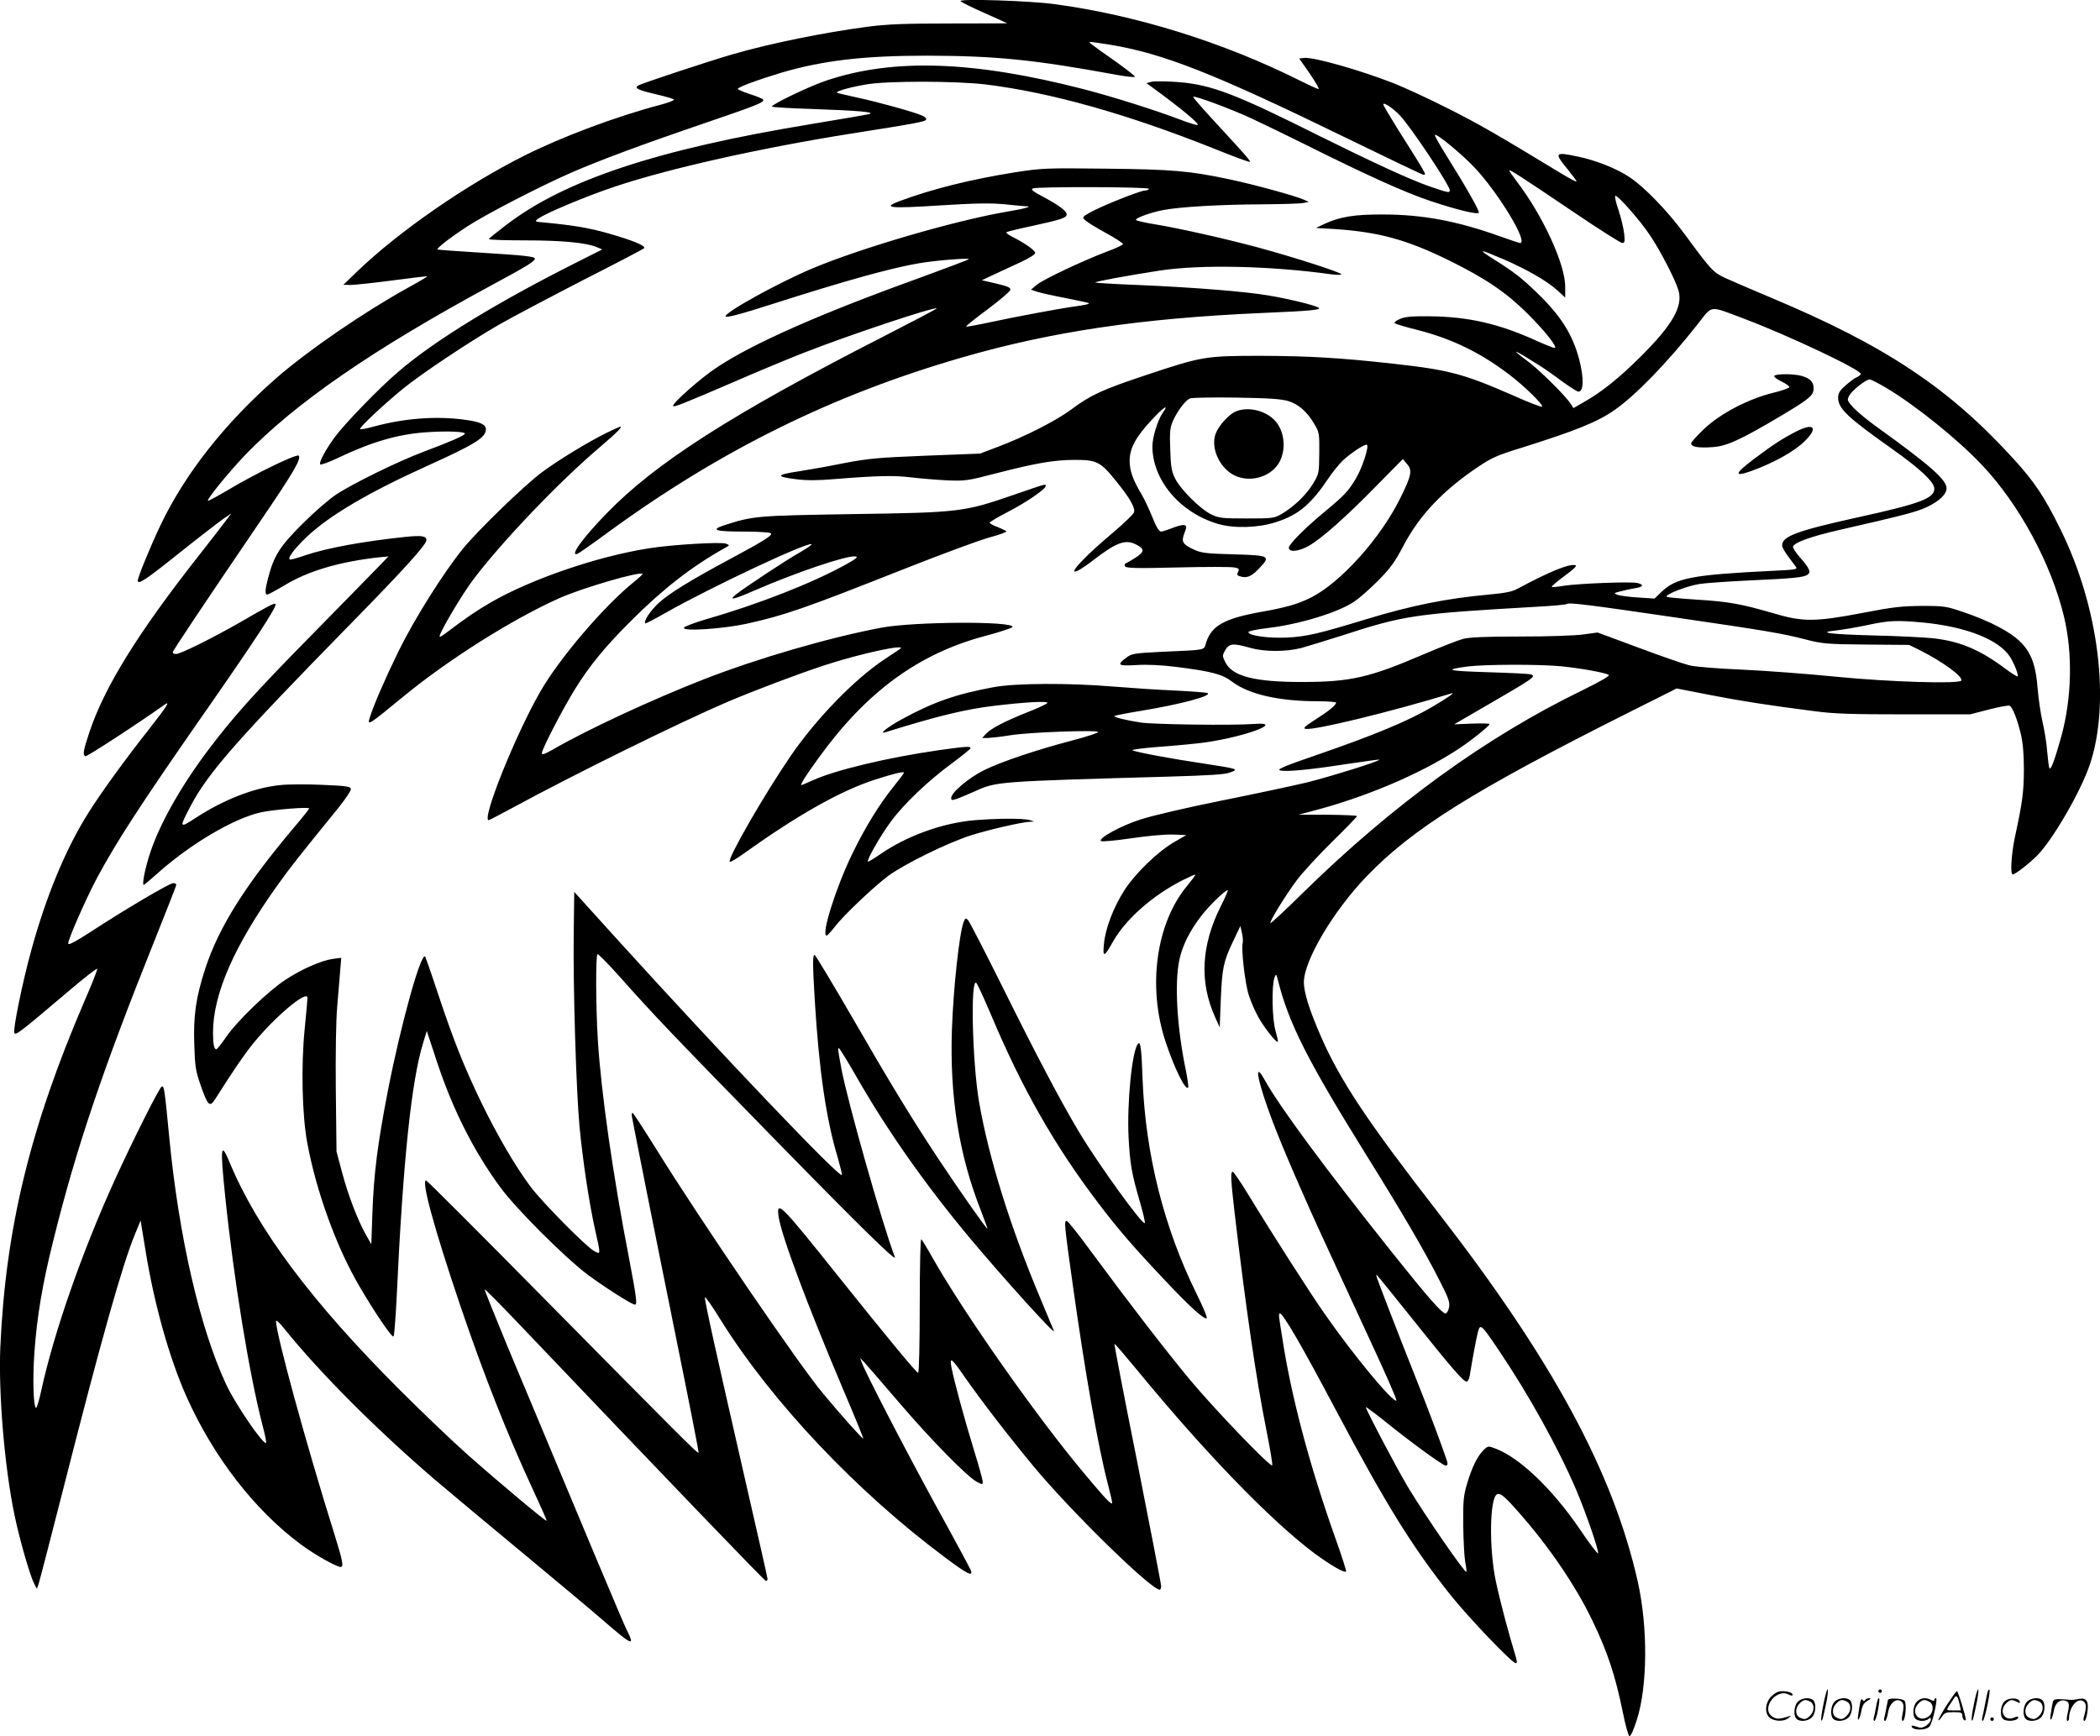 <svg version="1.0" xmlns="http://www.w3.org/2000/svg"
  viewBox="0 0 1200.49 992.685"
 preserveAspectRatio="xMidYMid meet">
<g transform="translate(-0.224,993.934) scale(0.1,-0.1)"
fill="#000000" stroke="none">
<path d="M5493 9933 c4 -6 65 -36 137 -68 71 -32 130 -58 130 -59 0 0 -147 -1
-327 -1 -260 0 -357 -4 -468 -18 -256 -34 -556 -95 -775 -158 -149 -44 -522
-167 -540 -179 -23 -15 0 -26 108 -51 51 -12 95 -25 97 -29 3 -4 -32 -18 -78
-30 -254 -67 -563 -183 -776 -290 -330 -165 -715 -431 -953 -659 l-83 -80 40
-1 c22 0 127 11 234 25 106 14 198 25 205 25 6 0 -42 -29 -108 -65 -255 -141
-574 -360 -756 -519 -294 -258 -521 -547 -661 -841 -57 -120 -129 -296 -129
-315 0 -26 43 2 234 155 114 91 228 179 254 197 l47 32 -35 -46 c-19 -26 -87
-113 -151 -195 -348 -442 -539 -751 -625 -1008 -36 -109 -40 -130 -24 -140 7
-4 304 189 451 294 38 27 17 -6 -87 -139 -142 -180 -274 -363 -347 -479 -129
-205 -240 -472 -326 -785 -50 -181 -105 -451 -97 -472 7 -17 29 0 311 239 88
75 161 132 163 127 2 -5 -31 -89 -74 -187 -309 -719 -450 -1297 -480 -1978
-11 -261 24 -685 81 -957 27 -133 88 -346 112 -392 l16 -31 9 25 c5 14 70 264
144 555 214 841 336 1275 408 1448 l32 78 28 -171 c49 -305 137 -620 237 -842
154 -342 388 -644 650 -838 77 -58 205 -130 229 -130 18 0 11 37 -36 187 -163
520 -334 1146 -334 1219 0 9 21 -10 47 -43 201 -250 525 -575 858 -861 99 -84
331 -278 515 -430 184 -153 388 -323 452 -379 165 -143 182 -150 134 -55 -21
41 -221 518 -688 1636 -70 170 -127 311 -125 313 2 2 85 -81 183 -184 908
-953 1417 -1483 1425 -1483 5 0 9 5 9 12 0 6 -61 275 -135 597 -160 700 -227
1001 -223 1013 2 6 43 -53 91 -131 292 -468 777 -981 1285 -1359 127 -95 159
-110 143 -69 -5 12 -95 180 -201 372 -177 324 -397 749 -421 813 l-10 27 24
-25 c13 -14 103 -117 199 -230 186 -217 391 -426 446 -454 30 -16 32 -16 32 2
0 10 -23 93 -51 183 -54 176 -113 394 -128 472 -11 61 0 53 76 -57 98 -140
256 -345 394 -511 213 -257 671 -705 721 -705 4 0 8 9 8 20 0 12 -61 327 -135
702 -75 374 -134 682 -132 684 2 2 61 -67 133 -154 385 -469 761 -857 1009
-1043 91 -67 173 -115 182 -105 3 3 -24 87 -60 188 -149 419 -256 821 -306
1158 -7 41 -14 87 -16 103 -2 15 -1 27 3 27 19 0 124 -181 322 -555 285 -537
434 -778 654 -1055 104 -130 352 -390 373 -390 9 0 8 12 -3 48 -37 120 -87
308 -111 422 -39 187 -35 469 6 495 18 11 43 -9 122 -99 171 -192 329 -423
424 -622 87 -180 131 -313 175 -528 14 -71 31 -131 37 -133 7 -3 24 35 42 92
62 192 64 529 6 790 -141 627 -487 1267 -1142 2112 -401 516 -559 753 -669
1005 -67 153 -99 256 -98 313 2 125 168 405 358 603 261 272 609 490 1482 929
l291 146 189 -37 c187 -36 327 -58 599 -93 113 -15 211 -18 515 -18 l375 0
108 28 c59 15 112 25 118 21 17 -10 45 -82 64 -164 12 -52 17 -116 17 -205 -1
-126 -8 -182 -52 -385 -20 -97 -27 -210 -12 -210 15 0 95 62 142 110 89 91
246 363 298 515 121 356 53 905 -168 1350 -91 185 -147 268 -262 395 -372 410
-736 653 -1398 930 -107 45 -223 95 -258 111 -67 32 -80 46 -229 249 -100 135
-229 269 -315 326 -74 50 -193 97 -300 119 -128 27 -133 21 -53 -75 29 -36 52
-67 50 -69 -3 -2 -42 19 -87 46 -372 226 -473 284 -646 371 -108 55 -249 120
-312 145 -192 75 -458 151 -512 145 l-29 -3 61 -87 c33 -49 56 -88 50 -88 -6
0 -54 22 -108 49 -433 217 -931 373 -1397 436 -142 20 -551 33 -542 18z m847
-248 c310 -50 604 -166 1372 -541 230 -112 422 -204 428 -204 18 0 22 -7 -149
264 -44 71 -81 133 -81 138 0 16 55 -20 96 -64 62 -65 284 -399 284 -426 0
-17 -7 -16 -122 24 -106 37 -312 132 -621 285 -481 241 -619 294 -808 309 -68
5 -137 6 -153 2 l-30 -8 40 -29 c160 -117 261 -201 253 -210 -3 -3 -47 10 -96
29 -144 55 -395 134 -558 176 -630 162 -1086 177 -1468 49 -95 -31 -318 -139
-312 -149 2 -4 109 -10 237 -14 258 -9 359 -18 318 -29 -14 -4 -162 -29 -330
-57 -883 -145 -1414 -322 -1748 -580 -50 -38 -93 -73 -95 -77 -3 -5 90 -8 206
-8 211 0 351 -13 412 -39 l30 -13 -135 -68 c-468 -235 -826 -454 -1034 -634
-106 -90 -305 -296 -360 -371 -52 -71 -93 -147 -83 -156 4 -4 51 13 105 39
192 91 341 134 502 145 116 8 220 4 220 -8 0 -10 -85 -47 -240 -105 -145 -55
-390 -175 -493 -241 -40 -26 -127 -101 -194 -168 -131 -130 -165 -184 -198
-311 -18 -69 -19 -95 -5 -95 6 0 50 24 99 53 137 83 318 136 550 161 l44 4
-59 -61 c-32 -34 -201 -205 -374 -382 -330 -335 -456 -476 -596 -662 -157
-208 -279 -424 -334 -592 -29 -88 -47 -181 -36 -181 3 0 35 27 71 59 189 171
443 322 600 356 74 16 275 32 275 22 0 -3 -37 -50 -83 -104 -283 -335 -435
-576 -512 -814 -53 -163 -68 -269 -62 -434 4 -125 8 -150 36 -230 42 -119 52
-129 84 -79 105 166 162 249 214 314 123 153 313 313 313 264 0 -9 -7 -89 -16
-178 -21 -210 -15 -493 15 -652 51 -276 166 -593 295 -814 84 -145 189 -301
198 -292 4 4 12 107 18 227 36 776 84 1233 151 1451 l21 69 59 -179 c90 -271
209 -508 362 -716 90 -123 374 -406 502 -501 99 -73 250 -169 267 -169 14 0 9
40 -32 256 -95 490 -161 955 -180 1254 -12 197 -13 487 -2 494 4 2 65 -59 134
-137 184 -207 296 -325 860 -902 500 -512 718 -726 706 -693 -71 184 -273 898
-306 1078 -20 109 -22 121 -13 115 5 -3 49 -74 97 -158 177 -310 395 -620 651
-927 196 -234 492 -561 480 -530 -3 8 -37 89 -75 180 -175 415 -298 811 -353
1130 -39 231 -50 717 -15 679 7 -8 48 -97 91 -199 172 -407 360 -737 607
-1061 108 -143 201 -251 377 -437 142 -151 224 -226 241 -220 6 2 -19 62 -54
133 -189 381 -295 801 -312 1233 -6 175 -12 218 -25 205 -35 -35 -65 -338 -55
-538 8 -149 18 -207 62 -358 19 -65 33 -124 31 -130 -7 -22 -260 327 -375 518
-105 175 -249 449 -438 830 -101 203 -190 376 -198 384 -13 13 -16 11 -25 -11
-25 -65 -59 -382 -67 -616 -13 -381 40 -716 166 -1035 21 -55 38 -102 37 -103
-4 -4 -157 214 -278 396 -156 236 -269 421 -504 828 -109 188 -202 342 -206
342 -12 0 -11 -57 1 -260 24 -396 65 -681 131 -898 15 -53 26 -98 24 -101 -16
-15 -673 674 -1274 1336 l-256 283 -3 -238 c-4 -311 14 -894 33 -1102 19 -199
56 -445 90 -595 32 -142 32 -140 -7 -118 -48 27 -295 278 -361 365 -89 119
-192 296 -283 483 -100 208 -156 348 -247 620 -38 116 -72 212 -74 215 -24 27
-138 -383 -212 -760 -60 -309 -82 -480 -90 -710 l-6 -175 -31 55 c-46 81 -102
226 -137 359 l-31 116 -4 349 c-2 215 1 399 8 480 6 72 14 164 17 205 l6 74
-47 -6 c-66 -9 -180 -59 -271 -119 -100 -65 -280 -239 -341 -329 -26 -38 -51
-69 -55 -69 -13 0 -19 31 -19 95 0 221 121 497 370 845 72 101 119 160 348
442 40 50 72 98 70 107 -3 14 -26 17 -163 23 -88 4 -199 4 -246 -2 -145 -15
-318 -83 -475 -185 -98 -64 -99 -62 -31 68 101 190 261 373 921 1047 298 304
426 446 426 471 0 24 -27 28 -117 19 -240 -25 -449 -63 -574 -105 -40 -14 -79
-25 -86 -25 -24 0 16 56 92 129 129 122 350 253 688 406 275 124 337 163 337
210 0 28 -34 43 -124 55 -165 22 -347 7 -519 -40 -39 -11 -73 -17 -76 -14 -7
8 135 141 244 230 104 85 384 272 555 370 74 42 288 155 474 251 187 95 344
177 350 183 13 13 -61 44 -204 85 -109 31 -198 46 -354 61 -69 6 -69 6 -47 23
41 31 282 132 446 186 307 102 824 218 1340 300 375 59 428 69 432 81 2 6 -8
16 -22 22 -43 20 -253 78 -365 102 -58 13 -112 25 -120 28 -20 6 53 29 160 48
119 22 520 21 692 0 373 -47 803 -168 1302 -367 109 -44 201 -78 203 -75 5 5
-10 23 -220 251 -59 64 -106 119 -104 121 8 8 213 -68 332 -123 66 -31 199
-95 297 -144 360 -180 586 -282 728 -329 154 -51 265 -78 276 -67 7 7 -73 148
-187 330 -38 61 -67 112 -64 115 10 10 158 -113 231 -191 138 -149 305 -427
256 -427 -5 0 -59 18 -120 40 -241 86 -439 123 -662 123 -166 1 -249 -13 -339
-55 l-46 -22 105 -6 c254 -17 412 -60 655 -179 212 -105 324 -181 449 -304
102 -102 177 -197 155 -197 -6 0 -52 18 -103 41 -218 99 -392 138 -613 140
-99 1 -137 -2 -167 -15 -22 -9 -36 -20 -30 -25 5 -4 63 -22 129 -38 196 -50
359 -129 522 -253 87 -65 200 -176 191 -186 -4 -3 -76 24 -160 62 -288 126
-370 148 -683 183 -311 35 -492 45 -765 46 -317 0 -335 -3 -656 -110 -252 -84
-317 -114 -428 -197 -86 -64 -264 -155 -421 -214 l-100 -38 -310 -12 c-275
-11 -328 -16 -470 -43 -88 -18 -202 -38 -254 -46 -134 -20 -138 -31 -14 -46
53 -7 122 -7 213 1 249 20 344 22 440 10 52 -6 145 -14 205 -17 106 -4 116 -3
285 41 225 58 330 76 447 76 123 0 146 -11 228 -112 85 -104 118 -161 110
-188 -4 -11 -57 -62 -118 -114 -62 -52 -139 -121 -171 -155 -89 -90 -61 -94
54 -6 136 105 187 123 249 90 48 -24 46 -42 -7 -75 -26 -16 -51 -31 -56 -33
-5 -2 -6 -9 -2 -16 7 -10 66 -12 300 -6 161 4 306 4 324 0 27 -5 30 -9 22 -25
-7 -13 -6 -20 6 -24 40 -15 68 -5 111 40 72 75 67 78 -142 84 -155 4 -186 8
-225 26 -68 31 -76 46 -57 95 14 36 14 41 0 46 -8 3 -38 -4 -67 -16 -28 -11
-59 -21 -67 -21 -11 0 -27 27 -49 82 -18 45 -46 105 -63 133 -49 82 -67 134
-67 189 0 71 33 134 121 229 71 78 109 103 68 46 -28 -40 -59 -140 -59 -192 1
-194 158 -379 375 -443 92 -27 229 -23 331 10 129 41 200 101 302 253 23 34
59 78 78 97 45 43 132 101 141 92 12 -11 -29 -136 -64 -193 -42 -71 -67 -97
-168 -181 -116 -95 -215 -194 -215 -214 0 -28 57 -22 115 11 73 42 209 162
383 340 l154 156 23 -28 c32 -36 27 -64 -36 -192 -114 -233 -343 -487 -514
-573 -76 -37 -140 -56 -289 -82 -203 -37 -277 -78 -308 -172 -17 -49 15 -43
-268 -56 -141 -7 -158 -10 -187 -31 -59 -44 -51 -50 55 -44 63 4 145 0 232
-11 202 -26 259 -41 317 -85 96 -72 268 -111 491 -111 56 0 102 -4 102 -8 0
-14 -40 -47 -120 -98 -61 -39 -71 -49 -53 -52 53 -8 480 96 833 203 25 8 -19
-23 -105 -74 -140 -83 -332 -163 -674 -281 -172 -59 -220 -79 -202 -85 32 -10
167 3 381 36 101 15 186 27 187 25 8 -7 -280 -97 -417 -131 -80 -19 -300 -66
-490 -104 -193 -39 -395 -86 -458 -107 -113 -36 -243 -108 -226 -123 5 -5 81
2 169 15 94 14 193 23 240 22 l79 -3 -69 -40 c-94 -54 -223 -179 -286 -277
-62 -97 -108 -218 -116 -306 -8 -79 1 -77 52 14 73 129 228 266 404 354 34 17
64 30 66 28 2 -2 -19 -30 -46 -63 -178 -213 -228 -577 -124 -891 51 -153 113
-279 129 -263 4 3 -3 48 -13 100 -51 245 -65 496 -37 630 17 80 58 163 121
246 42 57 140 153 156 153 3 0 -15 -42 -41 -94 -111 -222 -122 -431 -32 -631
l27 -60 6 160 c8 181 14 214 71 334 l41 86 9 -40 c5 -22 7 -48 4 -57 -9 -36
14 -235 35 -298 11 -36 36 -92 54 -125 34 -61 104 -150 112 -142 2 3 -4 31
-13 63 -20 65 -23 259 -6 304 9 24 10 23 21 -20 61 -243 171 -459 501 -990
207 -332 339 -558 422 -723 51 -100 59 -122 54 -152 -4 -20 -13 -35 -20 -35
-21 0 -99 89 -311 355 -378 475 -640 829 -725 983 -64 115 -38 -17 50 -248 60
-156 178 -430 308 -710 54 -118 168 -363 251 -544 84 -180 150 -331 146 -334
-17 -17 -246 259 -412 498 -84 120 -304 464 -437 683 -43 70 -82 127 -87 127
-13 0 -11 -46 11 -235 65 -552 124 -954 181 -1239 22 -109 37 -201 34 -205
-11 -11 -336 327 -474 494 -139 168 -342 431 -558 724 -70 96 -134 177 -142
179 -17 6 -15 -18 35 -373 69 -492 143 -915 200 -1133 13 -51 24 -97 24 -104
0 -19 -37 20 -164 172 -272 325 -684 912 -864 1230 -29 52 -58 99 -63 104 -5
6 -9 -140 -9 -377 0 -215 -4 -387 -9 -387 -10 0 -183 210 -451 545 -335 420
-360 445 -347 350 15 -108 164 -506 371 -994 64 -150 115 -275 113 -277 -3 -4
-126 133 -229 257 -132 156 -697 984 -956 1401 -68 109 -127 200 -132 203 -6
4 -8 -6 -5 -22 12 -66 133 -675 254 -1272 72 -354 129 -646 127 -648 -6 -6
-117 106 -885 884 -365 370 -668 673 -673 673 -29 0 48 -280 197 -720 137
-403 272 -743 419 -1059 42 -90 75 -165 73 -167 -4 -5 -266 214 -447 374 -85
75 -263 245 -395 377 -501 501 -812 917 -970 1298 -51 123 -55 93 -25 -198 49
-473 137 -1012 213 -1305 14 -52 23 -97 20 -100 -14 -15 -177 223 -229 336
-150 323 -269 842 -324 1408 -27 284 -30 298 -43 293 -13 -4 -161 -298 -270
-537 -186 -409 -346 -868 -418 -1197 -12 -57 -26 -103 -30 -103 -16 0 -21 163
-10 318 14 200 46 391 106 631 132 534 284 983 581 1724 68 170 124 312 124
318 0 5 -8 9 -18 9 -20 0 -280 -153 -472 -279 -85 -55 -126 -77 -128 -67 -4
17 103 260 165 376 110 205 244 412 594 915 310 444 438 640 426 651 -6 7 -37
-9 -201 -104 -159 -91 -342 -182 -367 -182 -11 0 -19 4 -19 10 0 9 156 243
510 764 180 264 226 344 210 360 -12 12 -249 -103 -404 -196 -61 -36 -113 -64
-115 -62 -8 8 116 160 209 258 287 299 731 606 1415 976 199 107 245 136 245
150 0 13 -57 19 -314 35 -131 8 -241 16 -243 18 -6 7 77 71 171 132 105 69
421 232 598 309 164 71 403 160 758 281 299 102 344 120 335 135 -3 5 -37 19
-75 31 -39 13 -70 26 -70 30 0 10 117 53 250 93 240 70 469 97 833 97 394 -1
612 -23 1085 -110 56 -10 102 -15 102 -10 0 5 -51 44 -112 88 -143 100 -155
110 -143 111 6 0 53 -7 105 -15z m2662 -961 c142 -96 265 -174 274 -174 14 0
16 8 11 53 -3 29 -17 88 -31 131 -15 43 -24 81 -20 85 10 10 140 -137 198
-224 61 -90 148 -260 164 -318 25 -90 -35 -195 -212 -372 -126 -126 -230 -209
-330 -265 l-59 -34 -16 25 c-29 45 -176 191 -243 241 -107 80 -88 74 58 -18
28 -17 88 -59 133 -93 46 -33 89 -61 96 -61 31 0 33 75 5 184 -38 144 -105
250 -242 382 -88 85 -129 117 -245 190 -98 62 -88 62 59 -1 132 -58 240 -120
300 -173 l48 -44 0 62 c0 129 -128 407 -277 602 -23 31 -43 59 -43 63 0 8 75
-40 372 -241z m968 -606 c250 -94 670 -292 670 -317 0 -4 -11 -13 -24 -19 -14
-6 -43 -28 -65 -48 -32 -28 -41 -44 -41 -68 0 -62 51 -111 308 -293 160 -113
242 -190 242 -227 0 -56 -79 -86 -439 -165 -348 -77 -431 -108 -431 -160 0
-10 15 -37 33 -61 17 -24 38 -51 45 -60 12 -16 3 -18 -125 -24 -467 -23 -560
-40 -645 -123 l-37 -36 -93 6 c-51 3 -104 10 -118 15 -24 9 -24 10 15 20 22 6
59 14 83 18 48 7 55 20 15 30 -35 9 -342 -3 -422 -16 -35 -6 -66 -9 -68 -6 -3
2 30 31 74 63 56 41 73 59 60 61 -38 8 -147 -37 -332 -136 -29 -16 -72 -24
-160 -32 -242 -22 -443 -62 -705 -142 -273 -83 -338 -98 -450 -104 -107 -5
-221 11 -221 31 0 6 48 16 107 23 183 21 409 90 500 153 27 18 87 71 134 118
70 71 95 105 143 196 92 177 228 320 429 455 77 52 111 67 251 110 302 95 428
145 526 213 120 82 304 272 476 490 90 114 62 111 265 35z m818 -398 c167
-100 411 -297 545 -440 212 -224 395 -562 468 -865 51 -212 45 -467 -15 -686
-40 -143 -62 -201 -69 -179 -3 8 -8 51 -12 95 -3 44 -15 118 -26 165 -11 47
-24 136 -29 199 -15 188 -65 264 -230 350 -43 23 -126 58 -186 78 -105 36
-114 38 -244 38 -115 -1 -166 -6 -340 -40 -274 -52 -342 -52 -510 -2 -182 53
-256 67 -440 78 -91 6 -167 13 -170 16 -12 12 109 60 185 73 28 5 151 14 275
20 266 12 324 18 346 34 20 15 12 34 -47 102 -22 25 -38 51 -37 58 8 24 102
58 268 96 363 83 437 102 495 129 71 33 115 74 115 108 0 49 -94 132 -394 348
-54 38 -115 89 -137 112 -37 41 -39 45 -26 69 16 31 95 93 117 94 8 0 53 -23
98 -50z m-3420 -74 c59 -19 107 -61 149 -133 27 -46 28 -54 27 -165 -1 -114
-2 -118 -35 -173 -38 -64 -109 -132 -178 -173 -45 -26 -51 -27 -201 -27 -144
0 -159 2 -205 24 -64 32 -174 142 -206 206 -20 42 -24 68 -27 166 -4 101 -1
123 16 163 26 57 70 115 96 127 12 5 131 7 266 5 190 -3 257 -8 298 -20z
m2212 -1237 c533 -78 603 -90 745 -126 93 -24 118 -27 346 -29 l245 -2 65 -32
c128 -65 246 -151 233 -172 -13 -20 -409 -8 -714 22 -168 17 -413 35 -545 41
-141 6 -264 16 -298 25 -32 8 -162 53 -290 101 l-232 86 -81 -11 c-45 -7 -203
-12 -360 -12 -202 0 -293 -4 -329 -14 -27 -7 -129 -47 -225 -88 -309 -133
-418 -158 -697 -158 -270 0 -397 33 -436 113 -18 36 -18 38 0 70 23 38 44 40
143 12 81 -23 202 -23 290 -1 36 10 140 42 232 71 359 117 417 125 1112 165
93 5 172 12 175 16 10 10 123 -4 621 -77z m1415 -29 c248 -24 436 -98 499
-198 25 -41 49 -103 42 -110 -3 -2 -32 16 -66 41 -147 111 -261 159 -416 177
-49 5 -201 13 -339 16 -257 7 -330 17 -214 29 35 4 114 17 174 30 127 27 168
29 320 15z m-2070 -250 c112 -11 249 -36 274 -49 9 -5 -44 -36 -154 -90 -548
-266 -1081 -653 -1593 -1155 -100 -99 -184 -177 -187 -174 -7 7 88 162 153
248 31 41 120 138 199 216 79 77 143 144 143 147 0 4 -75 7 -167 8 l-168 0 75
20 c303 78 619 212 835 353 74 48 176 130 183 145 1 4 -44 5 -100 3 l-103 -4
181 105 c273 158 289 169 259 180 -8 4 -119 9 -247 13 -234 7 -258 14 -113 33
100 12 401 13 530 1z m-850 -3730 c226 -283 293 -360 311 -360 7 0 15 15 18
33 16 99 38 217 47 250 13 50 18 46 118 -102 171 -253 341 -559 445 -803 55
-130 129 -344 124 -360 -2 -6 -51 58 -108 143 -153 224 -340 403 -476 455 -44
17 -45 17 -70 -7 -35 -33 -69 -102 -96 -196 -20 -67 -22 -99 -21 -233 1 -85 6
-180 11 -210 6 -30 9 -56 7 -58 -8 -8 -232 316 -331 480 -56 91 -244 448 -244
462 0 3 44 -29 98 -72 154 -125 342 -262 358 -262 11 0 13 6 9 23 -20 64 -106
295 -175 467 -104 261 -230 587 -230 596 0 10 -10 22 205 -246z M5810 8955
c-258 -41 -475 -95 -664 -165 -104 -39 -61 -44 231 -25 211 13 290 14 372 6
57 -6 110 -11 119 -11 41 0 -7 -14 -110 -31 -293 -50 -830 -206 -1113 -325
-190 -80 -495 -248 -495 -273 0 -11 81 10 277 73 397 127 668 203 828 230 98
17 293 32 285 23 -4 -4 -132 -52 -285 -108 -566 -204 -952 -375 -1154 -510
-89 -58 -251 -201 -251 -220 0 -11 51 9 346 136 132 58 316 134 408 170 261
102 742 262 753 251 2 -2 -137 -75 -309 -163 -862 -441 -1298 -720 -1578
-1009 -138 -142 -215 -249 -166 -231 8 3 89 60 180 127 641 467 1277 781 2016
995 514 149 1030 225 1720 255 283 12 341 18 319 31 -29 15 -163 48 -279 68
-139 24 -431 47 -754 61 -132 5 -241 12 -243 14 -5 5 180 39 367 68 234 36
630 28 983 -21 31 -4 57 -4 57 0 0 11 -275 99 -478 154 -203 54 -440 107 -582
131 -58 9 -109 21 -113 25 -12 9 85 45 159 58 97 18 325 31 554 32 118 1 228
4 244 8 l30 6 -29 13 c-45 21 -294 89 -424 116 -227 48 -325 57 -706 61 -344
4 -367 3 -515 -20z m760 -95 c0 -5 -10 -10 -22 -10 -28 0 -257 -92 -317 -127
-42 -24 -43 -26 -25 -43 11 -10 63 -43 117 -72 55 -30 99 -59 99 -64 0 -5 -42
-25 -94 -44 -142 -54 -361 -158 -399 -189 l-33 -28 36 -12 c19 -6 93 -23 163
-36 71 -14 130 -27 132 -29 5 -5 -28 -12 -97 -21 -76 -11 -308 -54 -458 -86
-79 -17 -145 -29 -147 -27 -3 2 53 47 123 99 70 52 128 102 130 111 2 13 -14
20 -80 36 l-83 19 70 33 c39 18 107 50 153 71 48 22 82 44 82 52 0 15 -61 58
-134 94 -21 11 -35 22 -30 25 5 3 72 20 149 36 165 36 195 46 195 66 0 19 -46
53 -138 102 -56 30 -69 40 -55 46 29 11 663 9 663 -2z M3475 7467 c-103 -50
-278 -156 -375 -228 -101 -75 -367 -333 -453 -439 -112 -139 -275 -398 -367
-585 -77 -158 -144 -312 -165 -382 -13 -44 -6 -40 192 123 258 212 622 442
890 562 128 58 463 156 478 140 2 -2 -20 -23 -50 -47 -166 -133 -425 -435
-534 -626 -141 -244 -338 -735 -295 -735 3 0 63 31 133 69 355 193 960 491
1236 609 159 67 399 158 555 209 209 68 477 125 426 91 -11 -7 -50 -33 -87
-58 -172 -114 -391 -340 -537 -553 -153 -224 -363 -589 -348 -605 4 -3 39 18
79 46 302 217 548 357 746 422 108 35 171 51 171 41 0 -3 -28 -40 -61 -81 -81
-101 -160 -229 -235 -383 -94 -194 -180 -467 -146 -467 4 0 25 23 46 50 48 63
217 224 304 290 90 67 341 191 477 234 106 33 287 75 337 77 l23 1 -25 8 c-36
11 -175 11 -314 0 -184 -15 -392 -90 -545 -197 -35 -24 -65 -42 -67 -40 -9 8
73 151 131 229 75 102 213 233 349 333 58 43 106 82 106 86 0 13 -22 11 -182
-11 -295 -43 -585 -112 -717 -171 -35 -16 -66 -29 -68 -29 -9 0 30 62 99 156
273 378 571 596 951 697 87 23 158 47 158 52 -1 34 -563 30 -748 -4 -298 -56
-711 -176 -1018 -296 -295 -115 -671 -290 -862 -401 -50 -28 -63 -32 -63 -20
0 22 123 260 193 371 79 128 172 241 317 385 183 183 347 310 532 414 33 18
33 18 10 27 -30 11 -313 -6 -442 -27 -293 -46 -666 -174 -897 -306 -83 -48
-144 -89 -256 -174 -34 -26 -45 -31 -41 -18 16 47 132 240 189 316 162 216
496 566 728 762 98 84 130 116 114 116 -1 0 -34 -15 -72 -33z M5797 7110
c-284 -98 -307 -101 -917 -110 -559 -9 -572 -10 -744 -66 -73 -25 -41 -34 119
-34 77 0 146 -4 153 -9 16 -10 -35 -42 -238 -151 -220 -118 -340 -192 -401
-247 -50 -46 -89 -106 -78 -118 2 -2 56 26 119 62 252 143 800 401 831 391 6
-2 -25 -23 -68 -48 -75 -42 -311 -198 -363 -239 -46 -37 -14 -30 100 20 241
105 534 204 582 197 18 -2 7 -12 -52 -45 -193 -107 -500 -228 -810 -317 -63
-19 -116 -39 -118 -46 -8 -22 224 -6 358 23 220 49 329 87 885 307 220 87 446
171 502 186 56 15 100 31 98 35 -3 4 -25 15 -50 25 -25 9 -45 20 -45 25 0 4
45 31 101 60 104 53 219 132 219 149 0 14 6 15 -183 -50z M5680 6010 c-214
-40 -341 -84 -526 -185 -81 -45 -131 -85 -89 -72 294 92 459 132 622 151 176
21 303 28 303 17 0 -5 -48 -28 -107 -51 -134 -53 -215 -95 -244 -126 l-22 -24
34 0 c19 1 75 7 124 15 107 18 505 32 505 19 0 -5 -66 -27 -147 -48 -205 -54
-402 -120 -503 -169 -88 -43 -190 -129 -190 -160 0 -14 4 -15 38 -3 20 8 64
26 97 41 124 56 120 56 1110 84 234 7 320 12 350 24 51 19 47 20 -160 52 -175
26 -364 61 -398 74 -11 4 55 13 149 20 93 7 214 18 269 26 230 33 457 119 275
105 -121 -9 -565 -3 -645 8 -90 14 -159 31 -152 38 2 2 70 16 151 29 229 38
401 84 383 101 -3 4 -86 10 -184 15 -98 4 -259 15 -358 23 -246 21 -561 20
-685 -4z M10145 7790 c-3 -5 16 -20 42 -32 26 -13 46 -27 44 -33 -2 -5 -44
-20 -94 -32 -141 -35 -296 -116 -390 -203 -42 -40 -77 -78 -77 -86 0 -20 42
-27 123 -21 81 5 162 43 396 182 159 95 181 114 181 154 0 37 -20 57 -68 71
-47 13 -149 13 -157 0z M10270 7472 c-78 -40 -132 -75 -237 -154 -116 -87
-122 -108 -20 -72 127 46 245 111 304 169 82 79 56 110 -47 57z M7065 7586
c-41 -18 -100 -85 -115 -131 -27 -83 28 -197 114 -236 91 -41 208 -4 253 80
39 74 28 176 -26 235 -54 59 -156 83 -226 52z M10426 194 c-10 -47 -15 -88
-12 -91 5 -6 9 7 30 110 7 37 10 67 6 67 -4 0 -15 -39 -24 -86z M10740 270 c0
-5 5 -10 10 -10 6 0 10 5 10 10 0 6 -4 10 -10 10 -5 0 -10 -4 -10 -10z M11286
194 c-10 -47 -15 -88 -12 -91 5 -6 9 7 30 110 7 37 10 67 6 67 -4 0 -15 -39
-24 -86z M11366 269 c-3 -8 -10 -41 -16 -74 -6 -33 -14 -68 -16 -77 -3 -10 -1
-18 3 -18 10 0 46 171 38 178 -2 3 -7 -1 -9 -9z M10129 241 c-38 -38 -41 -101
-7 -125 29 -20 79 -20 104 0 18 14 18 15 1 10 -53 -17 -69 -17 -92 -2 -69 45
21 166 94 126 12 -6 21 -7 21 -1 0 12 -25 21 -62 21 -19 0 -39 -10 -59 -29z
M11130 189 c-28 -45 -49 -83 -47 -85 2 -3 12 7 21 21 14 21 24 25 66 25 43 0
50 -3 50 -19 0 -11 5 -23 10 -26 6 -3 10 -3 10 1 0 20 -44 164 -51 164 -4 0
-30 -37 -59 -81z m75 4 l7 -33 -42 0 c-42 0 -42 0 -28 23 8 12 21 32 29 44 15
25 22 18 34 -34z M10280 210 c-22 -22 -27 -79 -8 -98 19 -19 66 -14 88 8 22
22 27 79 8 98 -19 19 -66 14 -88 -8z m71 0 c25 -14 25 -54 -1 -80 -23 -23 -33
-24 -61 -10 -25 14 -25 54 1 80 23 23 33 24 61 10z M10490 210 c-22 -22 -27
-79 -8 -98 19 -19 66 -14 88 8 22 22 27 79 8 98 -19 19 -66 14 -88 -8z m71 0
c25 -14 25 -54 -1 -80 -23 -23 -33 -24 -61 -10 -25 14 -25 54 1 80 23 23 33
24 61 10z M10636 204 c-3 -16 -8 -47 -11 -69 -8 -51 10 -26 19 27 5 27 15 42
34 53 18 10 22 14 10 15 -9 0 -20 -5 -24 -11 -5 -8 -9 -8 -14 1 -5 8 -10 3
-14 -16z M10737 223 c-2 -4 -7 -26 -11 -48 -4 -22 -9 -48 -12 -57 -3 -10 -1
-18 4 -18 4 0 14 28 20 62 11 58 10 81 -1 61z M10795 220 c-1 -3 -5 -23 -9
-45 -4 -22 -9 -48 -12 -57 -3 -10 -1 -18 4 -18 5 0 13 20 17 45 7 53 44 87 74
68 17 -11 19 -28 8 -80 -4 -18 -3 -33 2 -33 16 0 24 99 11 115 -12 14 -87 18
-95 5z M10960 210 c-22 -22 -27 -79 -8 -98 7 -7 24 -12 38 -12 14 0 31 5 38
12 9 9 12 8 12 -5 0 -9 -12 -24 -26 -34 -21 -13 -32 -15 -55 -6 -16 6 -29 8
-29 3 0 -24 81 -27 102 -2 18 19 50 162 37 162 -5 0 -9 -5 -9 -10 0 -7 -6 -7
-19 0 -30 16 -59 12 -81 -10z m71 0 c29 -16 25 -65 -6 -86 -56 -37 -103 28
-55 76 23 23 33 24 61 10z M11461 211 c-23 -23 -28 -80 -9 -99 19 -19 88 -13
88 9 0 5 -11 4 -24 -2 -54 -25 -89 38 -46 81 23 23 33 24 62 9 16 -9 19 -8 16
3 -8 22 -64 22 -87 -1z M11590 210 c-22 -22 -27 -79 -8 -98 19 -19 66 -14 88
8 22 22 27 79 8 98 -19 19 -66 14 -88 -8z m71 0 c25 -14 25 -54 -1 -80 -23
-23 -33 -24 -61 -10 -25 14 -25 54 1 80 23 23 33 24 61 10z M11736 201 c-3
-14 -8 -44 -11 -66 -8 -51 10 -26 19 27 8 41 35 63 66 53 22 -7 24 -21 11 -77
-5 -22 -5 -38 0 -38 5 0 9 6 9 13 0 68 51 125 85 97 15 -13 15 -35 -1 -92 -3
-10 -1 -18 4 -18 6 0 13 23 17 50 9 63 -5 84 -49 76 -17 -4 -35 -6 -41 -6
-101 8 -104 7 -109 -19z M11380 110 c0 -5 5 -10 10 -10 6 0 10 5 10 10 0 6 -4
10 -10 10 -5 0 -10 -4 -10 -10z"/>
</g>
</svg>
